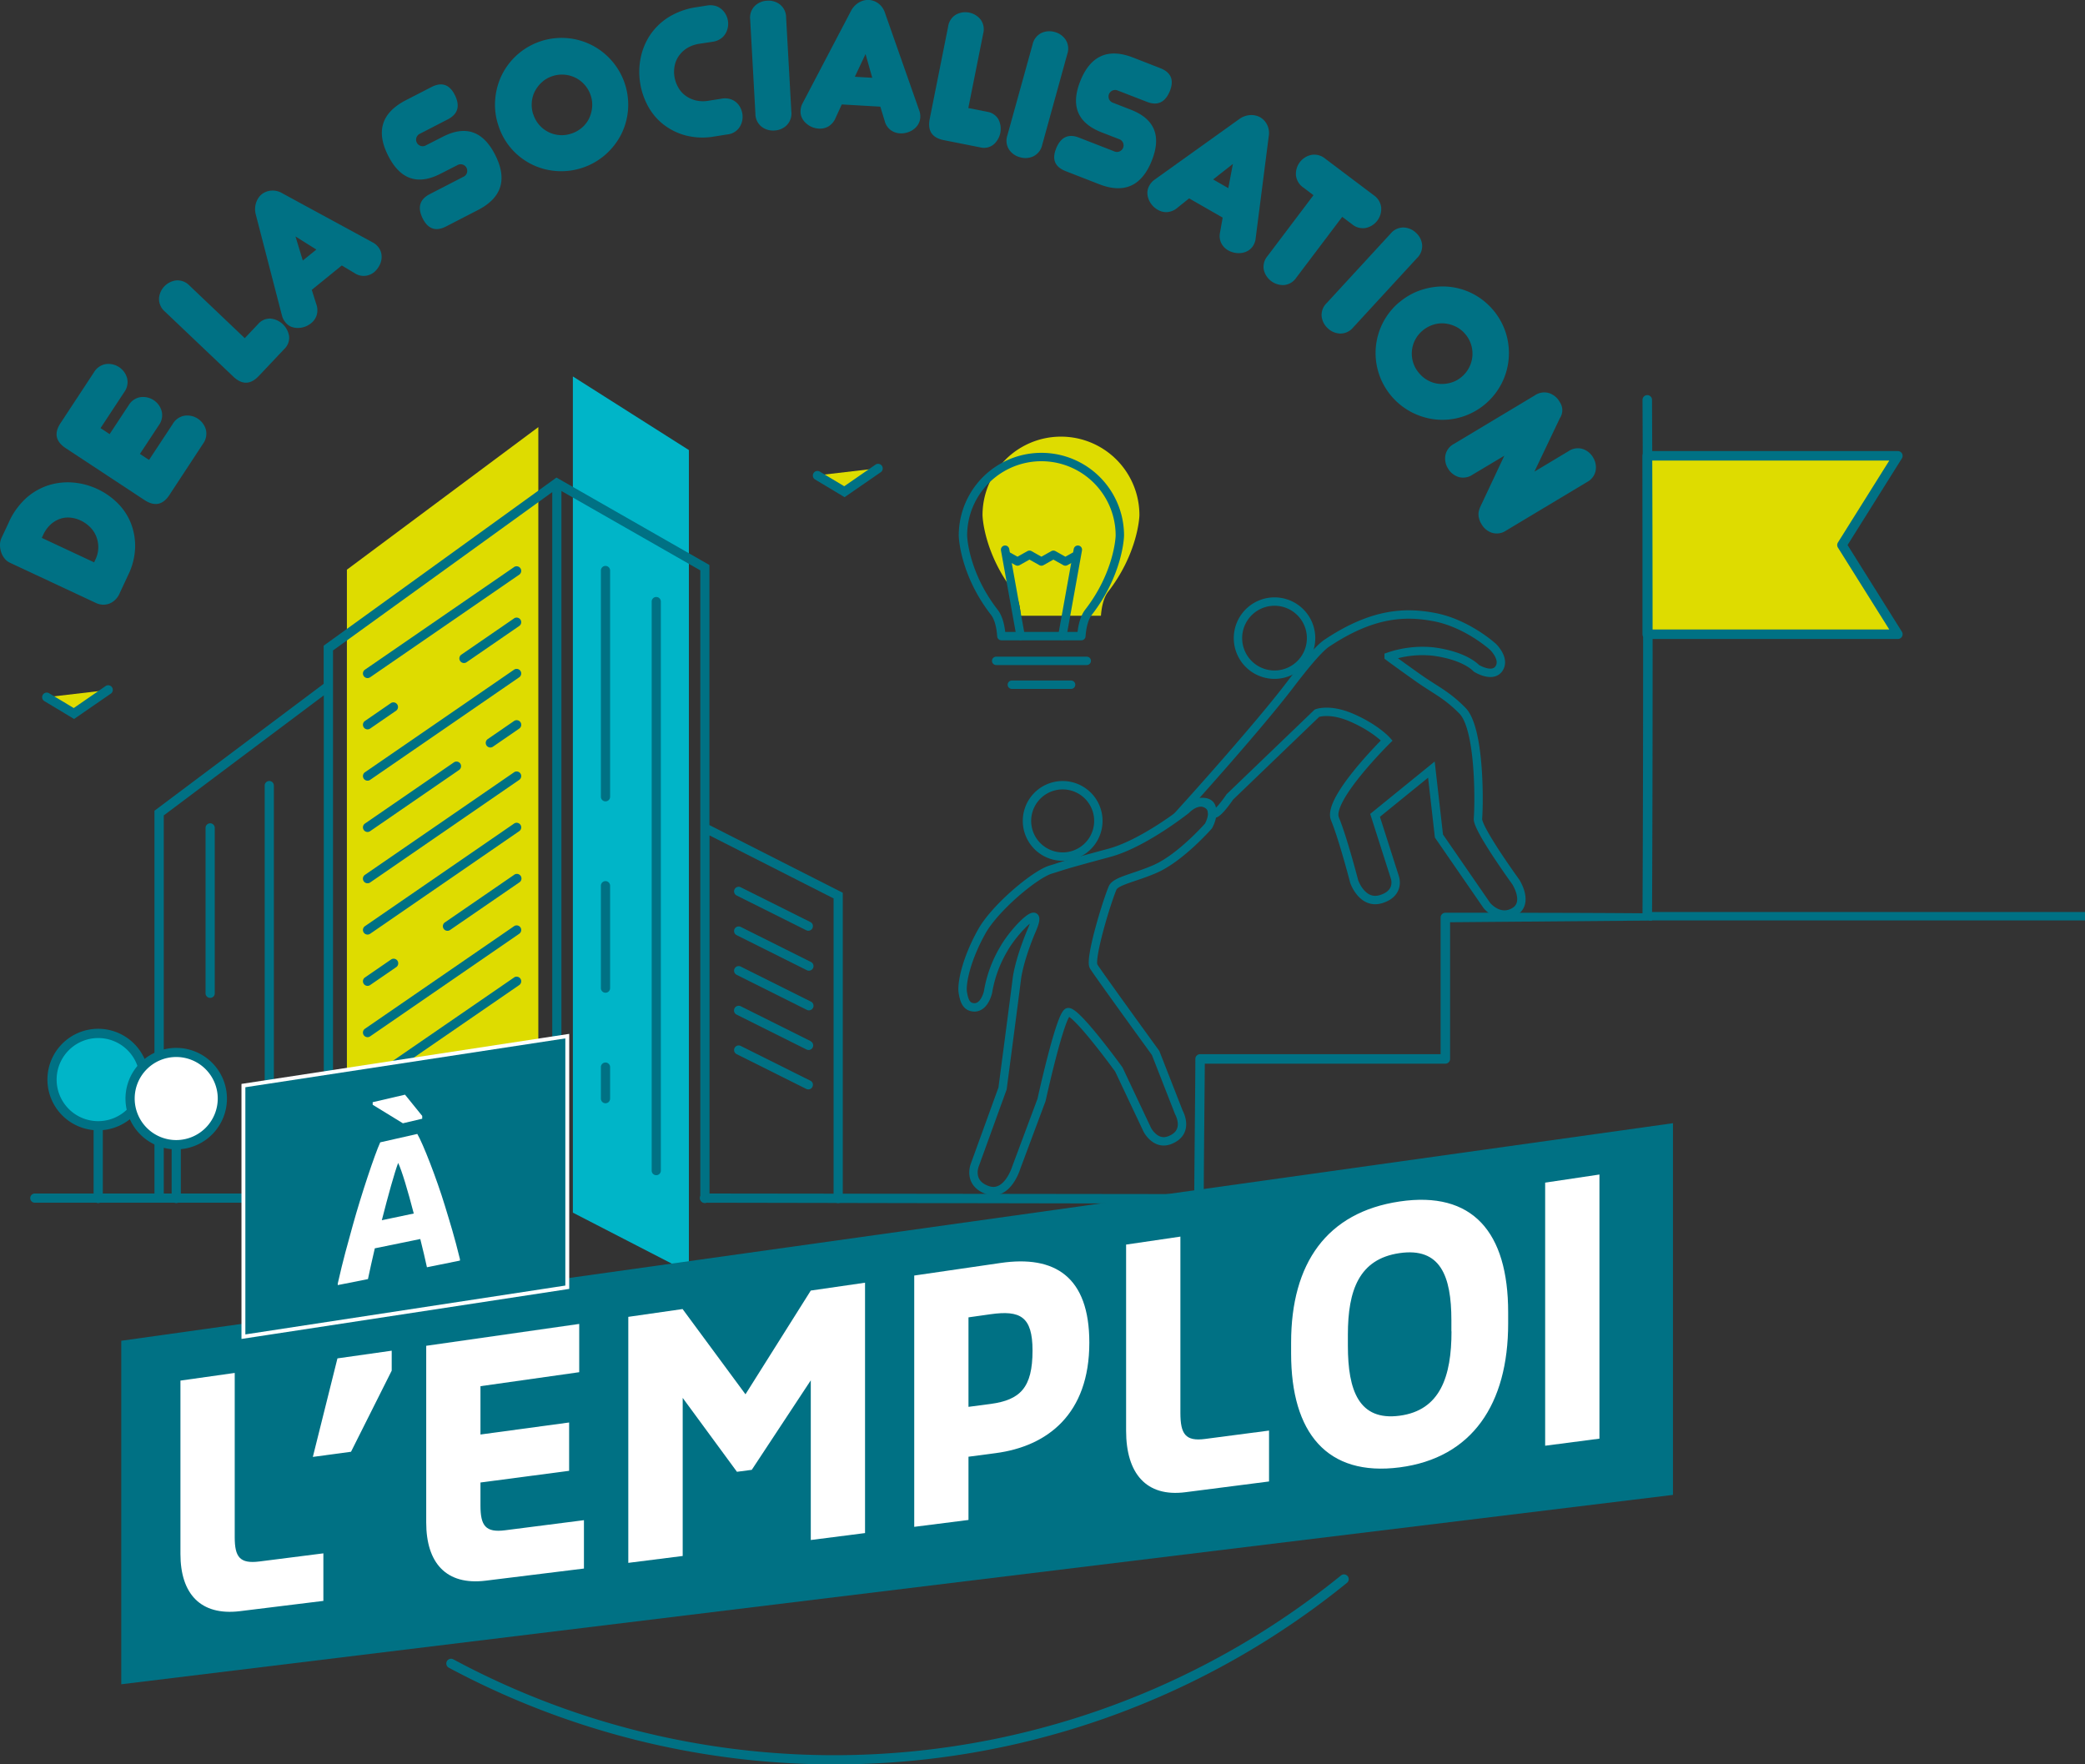 <svg id="Calque_1" data-name="Calque 1" xmlns="http://www.w3.org/2000/svg" viewBox="0 0 745.53 630.85"><rect x="0" y="0" width="745.53" height="630.85" fill="#333333" stroke="none"/><defs><style>.cls-1,.cls-10{fill:#dedc00;}.cls-2,.cls-5,.cls-7,.cls-8{fill:none;}.cls-2{stroke:#00a19a;stroke-width:0.69px;}.cls-2,.cls-5,.cls-9{stroke-miterlimit:10;}.cls-3{fill:#00b5c8;}.cls-4,.cls-9{fill:#007184;}.cls-10,.cls-5,.cls-7,.cls-8{stroke:#007184;}.cls-5,.cls-7{stroke-width:3px;}.cls-6{fill:#fff;}.cls-10,.cls-7{stroke-linecap:round;stroke-linejoin:round;}.cls-8{stroke-width:1.05px;}.cls-9{stroke:#fff;stroke-width:1.39px;}.cls-10{stroke-width:3.4px;}</style></defs><title>logo-sae</title><path class="cls-1" d="M467.34,332.52H496c.2-2.7.81-6.23,2.51-8.49,10.57-13.61,11.25-26.57,11.25-27.49a28.05,28.05,0,0,0-56.1,0c0,.92.66,13.87,11.24,27.49C466.58,326.29,467.17,329.82,467.34,332.52Z" transform="translate(-102.34 -112.37)"/><path class="cls-2" d="M473.44,333.23" transform="translate(-102.34 -112.37)"/><path class="cls-2" d="M473.44,340.67" transform="translate(-102.34 -112.37)"/><polygon class="cls-3" points="246.32 454.96 204.84 433.58 204.84 134.6 246.32 160.92 246.32 454.96"/><polygon class="cls-1" points="192.49 422.01 124.04 464.41 124.04 203.69 192.49 152.71 192.49 422.01"/><polygon class="cls-1" points="314.08 167.42 301.93 175.81 292.21 169.97 314.08 167.42"/><path class="cls-4" d="M404.33,290.14l-10.63-6.38a1.65,1.65,0,0,1,1.7-2.82l8.81,5.29,11.27-7.79a1.65,1.65,0,0,1,1.87,2.71Z" transform="translate(-102.34 -112.37)"/><polygon class="cls-1" points="38.58 246.72 26.43 255.11 16.71 249.28 38.58 246.72"/><path class="cls-4" d="M128.83,369.44l-10.62-6.38a1.64,1.64,0,1,1,1.69-2.82l8.81,5.29L140,357.74a1.65,1.65,0,1,1,1.87,2.71Z" transform="translate(-102.34 -112.37)"/><line class="cls-4" x1="131.41" y1="240.8" x2="184.74" y2="204.11"/><line class="cls-4" x1="165.91" y1="235.41" x2="184.74" y2="222.46"/><line class="cls-4" x1="131.41" y1="259.14" x2="140.75" y2="252.72"/><line class="cls-4" x1="131.41" y1="277.48" x2="184.74" y2="240.8"/><line class="cls-4" x1="175.32" y1="265.62" x2="184.74" y2="259.14"/><line class="cls-4" x1="131.41" y1="295.82" x2="163.22" y2="273.94"/><line class="cls-4" x1="131.41" y1="314.17" x2="184.74" y2="277.48"/><line class="cls-4" x1="131.41" y1="332.51" x2="184.74" y2="295.82"/><line class="cls-4" x1="160" y1="331.18" x2="184.74" y2="314.17"/><line class="cls-4" x1="131.41" y1="350.85" x2="140.75" y2="344.43"/><line class="cls-4" x1="131.41" y1="369.19" x2="184.74" y2="332.51"/><line class="cls-4" x1="131.41" y1="387.53" x2="184.74" y2="350.85"/><line class="cls-4" x1="216.5" y1="284.88" x2="216.5" y2="204.11"/><path class="cls-4" d="M318.85,398.9a1.64,1.64,0,0,1-1.65-1.64V316.49a1.65,1.65,0,1,1,3.29,0v80.77A1.63,1.63,0,0,1,318.85,398.9Z" transform="translate(-102.34 -112.37)"/><line class="cls-4" x1="216.5" y1="353.31" x2="216.5" y2="316.81"/><path class="cls-4" d="M318.85,467.33a1.65,1.65,0,0,1-1.65-1.65V429.19a1.65,1.65,0,1,1,3.29,0v36.49A1.64,1.64,0,0,1,318.85,467.33Z" transform="translate(-102.34 -112.37)"/><line class="cls-4" x1="216.5" y1="392.82" x2="216.5" y2="381.67"/><path class="cls-4" d="M318.85,506.84a1.65,1.65,0,0,1-1.65-1.65V494.05a1.65,1.65,0,1,1,3.29,0v11.14A1.64,1.64,0,0,1,318.85,506.84Z" transform="translate(-102.34 -112.37)"/><line class="cls-4" x1="234.66" y1="418.55" x2="234.66" y2="215.08"/><path class="cls-4" d="M337,532.56a1.63,1.63,0,0,1-1.64-1.64V327.46a1.64,1.64,0,1,1,3.28,0V530.92A1.63,1.63,0,0,1,337,532.56Z" transform="translate(-102.34 -112.37)"/><line class="cls-4" x1="75.15" y1="296.01" x2="75.15" y2="355.01"/><line class="cls-4" x1="96.28" y1="280.89" x2="96.28" y2="413.56"/><path class="cls-4" d="M286.15,315.13l-53.33,36.69a1.65,1.65,0,0,0,.94,3,1.7,1.7,0,0,0,.93-.29L288,317.84a1.64,1.64,0,1,0-1.86-2.71Z" transform="translate(-102.34 -112.37)"/><path class="cls-4" d="M286.15,333.48l-18.83,12.95a1.64,1.64,0,0,0,.93,3,1.6,1.6,0,0,0,.93-.29L288,336.19a1.64,1.64,0,1,0-1.86-2.71Z" transform="translate(-102.34 -112.37)"/><path class="cls-4" d="M233.76,373.16a1.62,1.62,0,0,0,.93-.29l9.34-6.43a1.65,1.65,0,0,0-1.87-2.71l-9.34,6.43a1.65,1.65,0,0,0,.94,3Z" transform="translate(-102.34 -112.37)"/><path class="cls-4" d="M286.15,351.82,232.82,388.5a1.65,1.65,0,0,0,.94,3,1.62,1.62,0,0,0,.93-.29L288,354.53a1.64,1.64,0,1,0-1.86-2.71Z" transform="translate(-102.34 -112.37)"/><path class="cls-4" d="M286.15,370.16l-9.42,6.48a1.65,1.65,0,0,0,.94,3,1.7,1.7,0,0,0,.93-.29l9.41-6.48a1.64,1.64,0,1,0-1.86-2.71Z" transform="translate(-102.34 -112.37)"/><path class="cls-4" d="M233.76,409.84a1.62,1.62,0,0,0,.93-.29l31.8-21.88a1.64,1.64,0,0,0-1.86-2.71l-31.81,21.88a1.65,1.65,0,0,0,.94,3Z" transform="translate(-102.34 -112.37)"/><path class="cls-4" d="M286.15,388.5l-53.33,36.68a1.65,1.65,0,0,0-.42,2.29,1.62,1.62,0,0,0,1.36.71,1.68,1.68,0,0,0,.93-.28L288,391.21a1.64,1.64,0,1,0-1.86-2.71Z" transform="translate(-102.34 -112.37)"/><path class="cls-4" d="M286.15,406.84l-53.33,36.69a1.65,1.65,0,0,0,.94,3,1.7,1.7,0,0,0,.93-.29L288,409.55a1.64,1.64,0,1,0-1.86-2.71Z" transform="translate(-102.34 -112.37)"/><path class="cls-4" d="M286.15,425.18l-24.74,17a1.64,1.64,0,0,0-.42,2.29,1.64,1.64,0,0,0,2.28.42l24.74-17a1.65,1.65,0,1,0-1.86-2.72Z" transform="translate(-102.34 -112.37)"/><path class="cls-4" d="M233.76,464.87a1.62,1.62,0,0,0,.93-.29l9.34-6.42a1.66,1.66,0,0,0,.42-2.29,1.64,1.64,0,0,0-2.29-.42l-9.34,6.42a1.65,1.65,0,0,0,.94,3Z" transform="translate(-102.34 -112.37)"/><path class="cls-4" d="M286.15,443.53l-53.33,36.68a1.65,1.65,0,0,0,.94,3,1.62,1.62,0,0,0,.93-.29L288,446.24a1.64,1.64,0,1,0-1.86-2.71Z" transform="translate(-102.34 -112.37)"/><path class="cls-4" d="M286.15,461.87l-53.33,36.68a1.65,1.65,0,0,0-.42,2.29,1.65,1.65,0,0,0,2.29.42L288,464.58a1.64,1.64,0,1,0-1.86-2.71Z" transform="translate(-102.34 -112.37)"/><path class="cls-4" d="M356,407.38v-93l-54.69-31.26-83.23,60.11v13.64l-60.51,45.38V539.11H114.93a1.65,1.65,0,1,0,0,3.29H219.76a1.65,1.65,0,0,0,1.65-1.65V344.94l78.4-56.62V515.11a1.64,1.64,0,1,0,3.28,0V287.93l49.66,28.38V540.75a1.65,1.65,0,1,0,3.29,0V411.07L400.4,433.6V540.75a1.65,1.65,0,1,0,3.29,0V431.58ZM218.12,539.11H160.9V403.92L218.12,361Z" transform="translate(-102.34 -112.37)"/><path class="cls-4" d="M392.2,442.09l-25-12.48a1.64,1.64,0,0,0-1.47,2.94l25,12.48a1.65,1.65,0,0,0,1.48-2.94Z" transform="translate(-102.34 -112.37)"/><path class="cls-4" d="M392.2,456.27l-25-12.48a1.64,1.64,0,0,0-1.47,2.94l25,12.48a1.65,1.65,0,1,0,1.48-2.94Z" transform="translate(-102.34 -112.37)"/><path class="cls-4" d="M392.2,470.45l-25-12.48a1.64,1.64,0,0,0-1.47,2.94l25,12.48a1.65,1.65,0,1,0,1.48-2.94Z" transform="translate(-102.34 -112.37)"/><path class="cls-4" d="M392.2,484.63l-25-12.48a1.65,1.65,0,0,0-1.47,3l25,12.48a1.78,1.78,0,0,0,.74.17,1.65,1.65,0,0,0,.74-3.12Z" transform="translate(-102.34 -112.37)"/><path class="cls-4" d="M392.2,498.82l-25-12.48a1.64,1.64,0,0,0-1.47,2.94l25,12.48a1.65,1.65,0,0,0,1.48-2.94Z" transform="translate(-102.34 -112.37)"/><path class="cls-4" d="M177.49,406.74a1.65,1.65,0,0,0-1.65,1.65v59a1.65,1.65,0,1,0,3.29,0v-59A1.64,1.64,0,0,0,177.49,406.74Z" transform="translate(-102.34 -112.37)"/><path class="cls-4" d="M198.62,391.61a1.65,1.65,0,0,0-1.64,1.65V525.93a1.65,1.65,0,1,0,3.29,0V393.26A1.65,1.65,0,0,0,198.62,391.61Z" transform="translate(-102.34 -112.37)"/><path class="cls-5" d="M450.89,528.94l9.93-27.38s4.38-33.23,5.08-38.95,3.64-13.68,5.42-17.77c4.7-10.86-6.07-.22-10,6.72a44.48,44.48,0,0,0-5.71,15.58c-.67,2.65-2.47,6.19-5.92,5.27-1.83-.48-2.62-2.25-3.09-5.24s1.07-11.51,6.79-21.75c4.72-8.46,19-20.45,24.67-22.14,4.87-1.44,1.42-.72,21-6,12.28-3.32,27.42-15.37,27.42-15.37s3.86-4.14,7.44-2c3.82,2.23.52,7.8.52,7.8s-9.9,11.32-19,15.32c-7.17,3.16-14.18,4.27-15.26,6.82-2.43,5.8-8.24,25.36-6.82,28,.95,1.75,22.19,31,22.19,31l8.33,21.3s4,7-3.21,9.85c-5.18,2.08-8.1-3.69-8.1-3.69L502.4,494.76s-15.49-21.39-18.23-20.47-9.41,31.36-9.41,31.36l-9.06,24.27s-3.2,10.57-10.45,7.89C448.32,535.26,450.89,528.94,450.89,528.94Z" transform="translate(-102.34 -112.37)"/><path class="cls-5" d="M484.3,418.49a12.76,12.76,0,1,1,10.62-14.6A12.76,12.76,0,0,1,484.3,418.49Z" transform="translate(-102.34 -112.37)"/><path class="cls-5" d="M630.81,405.12c.5-6.53.62-32.39-5.55-38.64-5.78-5.87-9.39-7.15-16.32-12.07-8-5.69-10.06-7.27-10.06-7.27a37.45,37.45,0,0,1,15.8-1.83c11.67,1.48,15.56,6,15.56,6s5.72,3.59,8.08.12-2.11-7.76-2.11-7.76-9.13-8.39-21-10.66c-10.5-2-22.2-1.52-38.47,9.35-3.21,2.14-9.11,9.63-13,14.72-11.61,15.28-37,43.37-37,43.37s8.78-3.91,9,1.68c.16,4.45,6.36-4.83,6.36-4.83l31.14-29.93s4.57-1.84,12.59,1.68c8.56,3.76,12.37,8.08,12.37,8.08s-21.39,21.1-18.53,28,6.89,22.44,6.89,22.44,2.86,8.42,9.7,6.25,4.85-7.71,4.85-7.71l-7.09-22.21,20.14-16.36,2.7,23.75L634,436.14s4.33,5.38,9.77,2.24.56-10.68.56-10.68S630.54,408.7,630.81,405.12Z" transform="translate(-102.34 -112.37)"/><path class="cls-5" d="M558.23,353.6A13.07,13.07,0,1,0,545,340.68,13.07,13.07,0,0,0,558.23,353.6Z" transform="translate(-102.34 -112.37)"/><path class="cls-4" d="M105.88,313.57a5.36,5.36,0,0,1-1.94-1.55,7.1,7.1,0,0,1-1.21-2.29,8.1,8.1,0,0,1-.39-2.59,5.94,5.94,0,0,1,.52-2.39l2.64-5.65a25.84,25.84,0,0,1,6.33-8.75,22.08,22.08,0,0,1,8.06-4.54,23,23,0,0,1,8.77-.89,25.63,25.63,0,0,1,15.58,7.19,21.05,21.05,0,0,1,4.79,7.06,22.27,22.27,0,0,1,1.63,8.77,23.92,23.92,0,0,1-2.48,10l-3.07,6.58a6.79,6.79,0,0,1-3.65,3.67,6.22,6.22,0,0,1-5.05-.34Zm30.61-1.19a10.24,10.24,0,0,0,1-4.46,10.52,10.52,0,0,0-.82-3.95,10,10,0,0,0-2.23-3.24,12,12,0,0,0-3.29-2.27,11.08,11.08,0,0,0-3.59-1,8.76,8.76,0,0,0-3.67.39,9.82,9.82,0,0,0-3.4,2,11.67,11.67,0,0,0-2.74,3.84l-.46,1L136,313.44Z" transform="translate(-102.34 -112.37)"/><path class="cls-4" d="M162.9,289.37q-3.51,5.34-8.92,1.78l-28.14-18.54q-5.4-3.56-1.89-8.9l12-18.24a6.08,6.08,0,0,1,4.21-2.92,6.94,6.94,0,0,1,7.62,5,6,6,0,0,1-1,5l-8.49,12.89,3.25,2.15,6.78-10.29a6,6,0,0,1,4.21-2.92,6.9,6.9,0,0,1,7.62,5,6,6,0,0,1-1,5l-6.78,10.29,3.26,2.15,8.5-12.9a6.05,6.05,0,0,1,4.21-2.92,6.94,6.94,0,0,1,7.62,5,6.09,6.09,0,0,1-1,5Z" transform="translate(-102.34 -112.37)"/><path class="cls-4" d="M194.84,246.84q-4.41,4.64-9.1.17l-24.42-23.22a6,6,0,0,1-2.13-4.66,7,7,0,0,1,6.18-6.5,5.94,5.94,0,0,1,4.77,1.89l19.72,18.76,4.73-5a5.54,5.54,0,0,1,4.51-2,7.47,7.47,0,0,1,6.61,6.29,5.5,5.5,0,0,1-1.73,4.6Z" transform="translate(-102.34 -112.37)"/><path class="cls-4" d="M224.56,207.29,213.82,216l1.61,5.11a6.27,6.27,0,0,1,.13,4,5.94,5.94,0,0,1-2,2.84,7.82,7.82,0,0,1-2.25,1.26,7.56,7.56,0,0,1-2.51.42,6.21,6.21,0,0,1-2.44-.48,5.23,5.23,0,0,1-2-1.58,6.19,6.19,0,0,1-1.19-2.34l-9.34-36.06a7.39,7.39,0,0,1,.07-4.26,6.48,6.48,0,0,1,2-3.06,6.23,6.23,0,0,1,3.39-1.32,6.66,6.66,0,0,1,4,.95l32.29,17.55a6,6,0,0,1,2,1.66,5.19,5.19,0,0,1,1.09,2.28,6.12,6.12,0,0,1,0,2.52,7.23,7.23,0,0,1-1,2.39,7.66,7.66,0,0,1-1.67,1.9A6.27,6.27,0,0,1,232.9,211a5.86,5.86,0,0,1-3.81-1Zm-13.95-1.77,4.85-3.92L208,196.92Z" transform="translate(-102.34 -112.37)"/><path class="cls-4" d="M279.31,167.57q6.82,13.25-6.06,19.89l-11.37,5.86q-5.47,2.84-8.34-2.72l-.1-.2q-2.83-5.84,2.57-8.62l11.93-6.15a2.39,2.39,0,0,0,1.39-1.55,2.48,2.48,0,0,0-.18-1.71,2.36,2.36,0,0,0-3.36-.9l-5.89,3q-12.21,6.3-18.67-6.25-6.84-13.24,6.2-20l9.15-4.71q5.48-2.84,8.34,2.72l.1.2q2.84,5.83-2.57,8.62l-9.85,5.08a2.39,2.39,0,0,0-1.39,1.55,2.35,2.35,0,0,0,1.47,2.84,2.39,2.39,0,0,0,2.07-.24l5.89-3Q272.83,155,279.31,167.57Z" transform="translate(-102.34 -112.37)"/><path class="cls-4" d="M280.54,157.21a23.17,23.17,0,0,1-1.12-9.41,24.22,24.22,0,0,1,2.45-8.8,23.83,23.83,0,0,1,23.23-13,23.74,23.74,0,0,1,16,8.11,23.9,23.9,0,0,1,5.79,17.64,23.73,23.73,0,0,1-2.49,8.78,24.47,24.47,0,0,1-5.65,7.19,24,24,0,0,1-17.63,5.79,23.52,23.52,0,0,1-16-8.07A23.36,23.36,0,0,1,280.54,157.21Zm12.5-3.94a10.66,10.66,0,0,0,13.58,6.87,11.09,11.09,0,0,0,3.78-2.1,10.25,10.25,0,0,0,2.55-3.26,11.73,11.73,0,0,0,1.11-4,10.32,10.32,0,0,0-.5-4.27,10.57,10.57,0,0,0-2.14-3.77,10.68,10.68,0,0,0-7.23-3.66,10.63,10.63,0,0,0-4.31.51,10.27,10.27,0,0,0-3.73,2.13A11.58,11.58,0,0,0,293.6,145a10.14,10.14,0,0,0-1.11,4A11,11,0,0,0,293,153.27Z" transform="translate(-102.34 -112.37)"/><path class="cls-4" d="M352.54,128a11.82,11.82,0,0,0-4.53,1.58,10.15,10.15,0,0,0-2.95,2.8,9.25,9.25,0,0,0-1.49,3.55,11,11,0,0,0-.07,3.84,11.26,11.26,0,0,0,1.26,3.67,9.21,9.21,0,0,0,2.52,3,10.31,10.31,0,0,0,3.67,1.79,11.22,11.22,0,0,0,4.73.16l4.7-.74a6.9,6.9,0,0,1,2.89.09,6,6,0,0,1,2.24,1.15,6,6,0,0,1,1.52,1.89,7.28,7.28,0,0,1,.75,2.25,6.84,6.84,0,0,1-.92,4.69,5.92,5.92,0,0,1-4.46,2.72l-4.62.73a24.19,24.19,0,0,1-10.33-.39,22.15,22.15,0,0,1-8-4,21,21,0,0,1-5.46-6.56,25.45,25.45,0,0,1-2.75-8.17,25,25,0,0,1,.15-8.79,22.81,22.81,0,0,1,3.28-8.18,22.13,22.13,0,0,1,6.63-6.5,26,26,0,0,1,10.21-3.66l3.61-.57a7,7,0,0,1,2.9.09,5.89,5.89,0,0,1,2.24,1.15,6.9,6.9,0,0,1,1.56,1.88,7.11,7.11,0,0,1,.8,2.32,7,7,0,0,1-.05,2.46,6.66,6.66,0,0,1-.9,2.27,5.67,5.67,0,0,1-1.77,1.78,6.8,6.8,0,0,1-2.73,1Z" transform="translate(-102.34 -112.37)"/><path class="cls-4" d="M385.3,152.29a6,6,0,0,1-1.65,4.86,6.64,6.64,0,0,1-4.38,1.88,6.76,6.76,0,0,1-4.65-1.38,5.92,5.92,0,0,1-2.17-4.65l-1.87-33.64a5.92,5.92,0,0,1,1.65-4.86,6.73,6.73,0,0,1,4.46-1.88,6.65,6.65,0,0,1,4.57,1.38,5.92,5.92,0,0,1,2.17,4.65Z" transform="translate(-102.34 -112.37)"/><path class="cls-4" d="M417.12,150.51l-13.79-.8-2.23,4.87a6.39,6.39,0,0,1-2.56,3,6,6,0,0,1-3.36.78,7.54,7.54,0,0,1-2.51-.57,7.44,7.44,0,0,1-2.15-1.38,6.09,6.09,0,0,1-1.48-2,5.07,5.07,0,0,1-.44-2.52,5.92,5.92,0,0,1,.69-2.54l17.3-33a7.52,7.52,0,0,1,2.91-3.11,6.48,6.48,0,0,1,3.57-.89,6.29,6.29,0,0,1,3.4,1.29,6.74,6.74,0,0,1,2.34,3.42L431,151.78a6,6,0,0,1,.4,2.6,5.43,5.43,0,0,1-.73,2.42,5.92,5.92,0,0,1-1.71,1.85,7.28,7.28,0,0,1-2.33,1.12,7.78,7.78,0,0,1-2.51.28,6.22,6.22,0,0,1-3.3-1.17,5.82,5.82,0,0,1-2.15-3.28ZM408,139.82l6.23.36-2.4-8.49Z" transform="translate(-102.34 -112.37)"/><path class="cls-4" d="M439.78,162.47q-6.27-1.25-5-7.59l6.58-33a5.91,5.91,0,0,1,2.81-4.29,7,7,0,0,1,8.79,1.75,5.93,5.93,0,0,1,.95,5L448.58,151l6.74,1.34a5.53,5.53,0,0,1,4.06,2.76,7.45,7.45,0,0,1-1.78,8.95,5.48,5.48,0,0,1-4.81,1Z" transform="translate(-102.34 -112.37)"/><path class="cls-4" d="M475,164.17a5.94,5.94,0,0,1-3.12,4.07,6.68,6.68,0,0,1-4.76.37,6.81,6.81,0,0,1-4-2.8,5.92,5.92,0,0,1-.56-5.09l9-32.47a5.94,5.94,0,0,1,3.12-4.07,6.81,6.81,0,0,1,4.84-.35,6.71,6.71,0,0,1,3.88,2.78,5.93,5.93,0,0,1,.56,5.1Z" transform="translate(-102.34 -112.37)"/><path class="cls-4" d="M514.26,169.61q-5.42,13.89-18.93,8.61l-11.92-4.65q-5.75-2.23-3.47-8l.08-.22q2.5-6,8.17-3.76l12.5,4.87a2.4,2.4,0,0,0,2.08,0,2.46,2.46,0,0,0,1.17-1.26,2.54,2.54,0,0,0,0-1.72,2.43,2.43,0,0,0-1.55-1.4l-6.18-2.4q-12.78-5-7.66-18.15Q494,127.63,507.63,133l9.59,3.74q5.73,2.25,3.47,8.06l-.08.21q-2.5,6-8.17,3.77l-10.32-4a2.39,2.39,0,0,0-2.08,0,2.46,2.46,0,0,0-1.17,1.26,2.54,2.54,0,0,0,0,1.72,2.42,2.42,0,0,0,1.55,1.39l6.18,2.41Q519.38,156.47,514.26,169.61Z" transform="translate(-102.34 -112.37)"/><path class="cls-4" d="M539.53,190.18l-12-6.88-4.18,3.36a6.39,6.39,0,0,1-3.64,1.55,6,6,0,0,1-3.36-.81,7.32,7.32,0,0,1-2-1.63,7.59,7.59,0,0,1-1.31-2.19,6.19,6.19,0,0,1-.43-2.45,5.21,5.21,0,0,1,.73-2.46,6.18,6.18,0,0,1,1.76-2L545.38,155a7.42,7.42,0,0,1,4-1.48,6.55,6.55,0,0,1,3.59.8,6.35,6.35,0,0,1,2.46,2.68,6.7,6.7,0,0,1,.57,4.1l-4.67,36.45a5.93,5.93,0,0,1-.81,2.51,5.36,5.36,0,0,1-1.73,1.84,6.14,6.14,0,0,1-2.36.89,7.22,7.22,0,0,1-2.58-.05,7.29,7.29,0,0,1-2.38-.87,6.16,6.16,0,0,1-2.42-2.51,5.92,5.92,0,0,1-.46-3.91Zm-3.41-13.65,5.42,3.11,1.65-8.67Z" transform="translate(-102.34 -112.37)"/><path class="cls-4" d="M565.86,211.64a5.91,5.91,0,0,1-4.39,2.65,7.08,7.08,0,0,1-7.23-5.44,5.93,5.93,0,0,1,1.34-4.95L572,182.16l-3.62-2.73a6.07,6.07,0,0,1-2.65-4.39,6.93,6.93,0,0,1,5.5-7.28,6.07,6.07,0,0,1,4.95,1.33l17.38,13.1a6.07,6.07,0,0,1,2.65,4.39,6.95,6.95,0,0,1-5.5,7.29,6,6,0,0,1-4.94-1.34l-3.49-2.63Z" transform="translate(-102.34 -112.37)"/><path class="cls-4" d="M586.21,229.43a5.93,5.93,0,0,1-4.63,2.2,6.68,6.68,0,0,1-4.41-1.83,6.81,6.81,0,0,1-2.25-4.3,5.91,5.91,0,0,1,1.82-4.79l22.82-24.79a5.91,5.91,0,0,1,4.63-2.21,6.77,6.77,0,0,1,4.46,1.89,6.63,6.63,0,0,1,2.19,4.24,5.92,5.92,0,0,1-1.82,4.8Z" transform="translate(-102.34 -112.37)"/><path class="cls-4" d="M602.65,220.5a23.32,23.32,0,0,1,8.28-4.58,24.41,24.41,0,0,1,9.08-1.06,23.55,23.55,0,0,1,8.79,2.46,24,24,0,0,1,12,14.15,24.08,24.08,0,0,1,1,9.11,23.65,23.65,0,0,1-2.49,8.81,23.9,23.9,0,0,1-14.15,12,23.71,23.71,0,0,1-9.07,1,24.15,24.15,0,0,1-8.79-2.52,23.93,23.93,0,0,1-12-14.15,23.71,23.71,0,0,1,7.32-25.24ZM611,230.59a10.69,10.69,0,0,0-2.68,3.35,10.52,10.52,0,0,0-1.13,4,10.66,10.66,0,0,0,2.57,7.85,11.08,11.08,0,0,0,3.38,2.71,10.14,10.14,0,0,0,4,1.13,11.55,11.55,0,0,0,4.11-.47,10.19,10.19,0,0,0,3.76-2.07,10.62,10.62,0,0,0,2.69-3.41,10.76,10.76,0,0,0,.66-8.08,10.52,10.52,0,0,0-2.1-3.79,10.35,10.35,0,0,0-3.38-2.66,11.54,11.54,0,0,0-4-1.13,10.14,10.14,0,0,0-4.11.47A11,11,0,0,0,611,230.59Z" transform="translate(-102.34 -112.37)"/><path class="cls-4" d="M628.88,282.09a5.92,5.92,0,0,1-5.06.81,6.76,6.76,0,0,1-3.75-3.07,6.69,6.69,0,0,1-.9-4.69,5.9,5.9,0,0,1,3.1-4.08l28.89-17.33a5.92,5.92,0,0,1,5.06-.81,6.69,6.69,0,0,1,3.72,3l.16.27a5.12,5.12,0,0,1,0,5.7L651,281l12.18-7.3a5.92,5.92,0,0,1,5.06-.81,6.67,6.67,0,0,1,3.71,3,6.79,6.79,0,0,1,.94,4.76,5.92,5.92,0,0,1-3.09,4.08l-28.9,17.33a5.92,5.92,0,0,1-5.06.81,6.7,6.7,0,0,1-3.75-3.07,7.05,7.05,0,0,1-.9-2.1A5.84,5.84,0,0,1,631,296a5.29,5.29,0,0,1,.26-1.39c.13-.38.25-.69.34-.93l8.64-18.37Z" transform="translate(-102.34 -112.37)"/><path class="cls-4" d="M400.61,743.23a292,292,0,0,1-137.79-34.57,1.7,1.7,0,0,1,1.61-3,287.65,287.65,0,0,0,317.36-29.95,1.7,1.7,0,1,1,2.14,2.64,290.26,290.26,0,0,1-183.32,64.88Z" transform="translate(-102.34 -112.37)"/><polygon class="cls-4" points="598.2 534.5 43.36 602.21 43.36 479.39 598.2 401.6 598.2 534.5"/><path class="cls-6" d="M166.86,668V606l19.41-2.74V662c0,7.06,1.8,9.56,8.8,8.68l22.9-2.91v17l-29.9,3.68C174,690.14,166.86,682.17,166.86,668Z" transform="translate(-102.34 -112.37)"/><path class="cls-6" d="M223,598.06l19.4-2.75v7.14l-14.55,29-13.65,1.84Z" transform="translate(-102.34 -112.37)"/><path class="cls-6" d="M254.74,656.73V593.56l54.71-7.82V603L274.14,608v17.28l31.7-4.3v17.28l-31.7,4.18v8.24c0,7.19,1.81,9.74,8.8,8.84l28.2-3.61v17.29L276,677.54C261.85,679.29,254.74,671.16,254.74,656.73Z" transform="translate(-102.34 -112.37)"/><path class="cls-6" d="M327,583.21l19.41-2.79L368.9,610.9l23.35-37.09,19.4-2.81v89.52L392.25,663V605.91l-21.1,32-5.3.7-19.4-26.42v56.52L327,671.17Z" transform="translate(-102.34 -112.37)"/><path class="cls-6" d="M429.24,568.44l30.91-4.5c19.29-2.82,31.7,4.83,31.7,28.5,0,25.6-15,37.06-33.5,39.5l-9.71,1.28v22.61l-19.4,2.46Zm27.3,45.91c10.6-1.44,15-5.79,15-19.08,0-12.21-4.4-14.48-15-13l-7.9,1.12v32Z" transform="translate(-102.34 -112.37)"/><path class="cls-6" d="M505,623.94V557.37l19.41-2.85v63c0,7.58,1.8,10.27,8.8,9.35l22.9-3v18.2l-29.9,3.84C512.15,647.73,505,639.15,505,623.94Z" transform="translate(-102.34 -112.37)"/><path class="cls-6" d="M564,596.35v-3.94c0-28.32,12.75-46.59,38.8-50.45s38.81,10.86,38.81,39.63v4c0,28.77-12.86,48.08-38.81,51.44S564,624.68,564,596.35Zm57.31-7.93v-4c0-15.94-4-26.09-18.51-24s-18.5,13.31-18.5,29.14v4c0,16,3.95,26.93,18.5,25S621.35,604.49,621.35,588.42Z" transform="translate(-102.34 -112.37)"/><path class="cls-6" d="M654.84,535.22l19.41-2.9v94.44l-19.41,2.53Z" transform="translate(-102.34 -112.37)"/><path class="cls-7" d="M460.4,339.81H489c.2-2.7.81-6.23,2.52-8.49,10.56-13.61,11.24-26.57,11.24-27.49a28.05,28.05,0,1,0-56.1,0c0,.92.66,13.87,11.24,27.49C459.63,333.58,460.22,337.11,460.4,339.81Z" transform="translate(-102.34 -112.37)"/><line class="cls-7" x1="364.94" y1="227.36" x2="359.39" y2="196.54"/><line class="cls-7" x1="379.86" y1="227.36" x2="385.41" y2="196.54"/><polyline class="cls-7" points="360.56 198.93 363.83 200.77 368.11 198.36 372.38 200.77 376.66 198.36 380.95 200.77 384.11 199"/><line class="cls-7" x1="356.2" y1="236.29" x2="388.59" y2="236.29"/><line class="cls-7" x1="361.8" y1="244.82" x2="382.99" y2="244.82"/><path class="cls-8" d="M466.49,340.52" transform="translate(-102.34 -112.37)"/><path class="cls-8" d="M466.49,348" transform="translate(-102.34 -112.37)"/><polygon class="cls-9" points="202.84 460.25 87.04 477.93 87.04 388.15 202.84 370.47 202.84 460.25"/><path class="cls-6" d="M223.11,571.31c2-8.85,3.45-13.85,5.4-20.93,3-10.82,7.85-25.36,9.79-29.57l13.25-3c2,3.35,6.9,15.91,9.86,25.63,1.94,6.4,3.38,10.9,5.39,19.13v.52L255,565.48c-.63-2.85-1.44-6.42-2.38-10.1l-16.26,3.33c-.94,4.09-1.82,7.91-2.45,11l-10.8,2.14Zm12.49-64.85,11.56-2.69,6.15,7.6v1L246.4,514l-10.8-6.62Zm3.27,42.2,11.42-2.4c-2.07-8-4.26-15.36-5.58-18.09C243.45,531.46,241.13,539.79,238.87,548.66Z" transform="translate(-102.34 -112.37)"/><polygon class="cls-10" points="589 162.98 678.62 162.98 658.62 194.88 678.62 226.78 589 226.78 589 162.98"/><path class="cls-4" d="M693.05,441.51c.28-61.15.28-125.48,0-186.17a1.69,1.69,0,0,0-1.7-1.69h0a1.7,1.7,0,0,0-1.7,1.7c.29,60.68.29,122.43,0,183.56-23.89-.18-47.51-.19-70.49-.19a1.7,1.7,0,0,0-1.7,1.7v48.87h-86a1.7,1.7,0,0,0-1.7,1.7c0,7.6-.35,38.54-.39,48.33l-175-.21a1.65,1.65,0,1,0,0,3.29s170.49.32,176.69.32a1.7,1.7,0,0,0,1.7-1.7c0-10.46.34-41.29.38-48.33h86a1.7,1.7,0,0,0,1.7-1.7V442.12" transform="translate(-102.34 -112.37)"/><circle class="cls-3" cx="137.46" cy="498.38" r="16.5" transform="translate(-414.49 130.8) rotate(-45)"/><path class="cls-4" d="M155.6,498.38a18.15,18.15,0,1,0-19.79,18.06v24.31a1.65,1.65,0,1,0,3.29,0V516.44A18.16,18.16,0,0,0,155.6,498.38Zm-18.14,14.86a14.86,14.86,0,1,1,14.85-14.86A14.88,14.88,0,0,1,137.46,513.24Z" transform="translate(-102.34 -112.37)"/><circle class="cls-6" cx="165.35" cy="505.19" r="16.5" transform="translate(-411.14 152.51) rotate(-45)"/><path class="cls-4" d="M183.49,505.19a18.14,18.14,0,1,0-19.78,18.06v17.5a1.65,1.65,0,1,0,3.29,0v-17.5A18.15,18.15,0,0,0,183.49,505.19ZM165.35,520a14.85,14.85,0,1,1,14.85-14.85A14.86,14.86,0,0,1,165.35,520Z" transform="translate(-102.34 -112.37)"/><rect class="cls-4" x="589.63" y="326.09" width="155.91" height="3.01"/></svg>